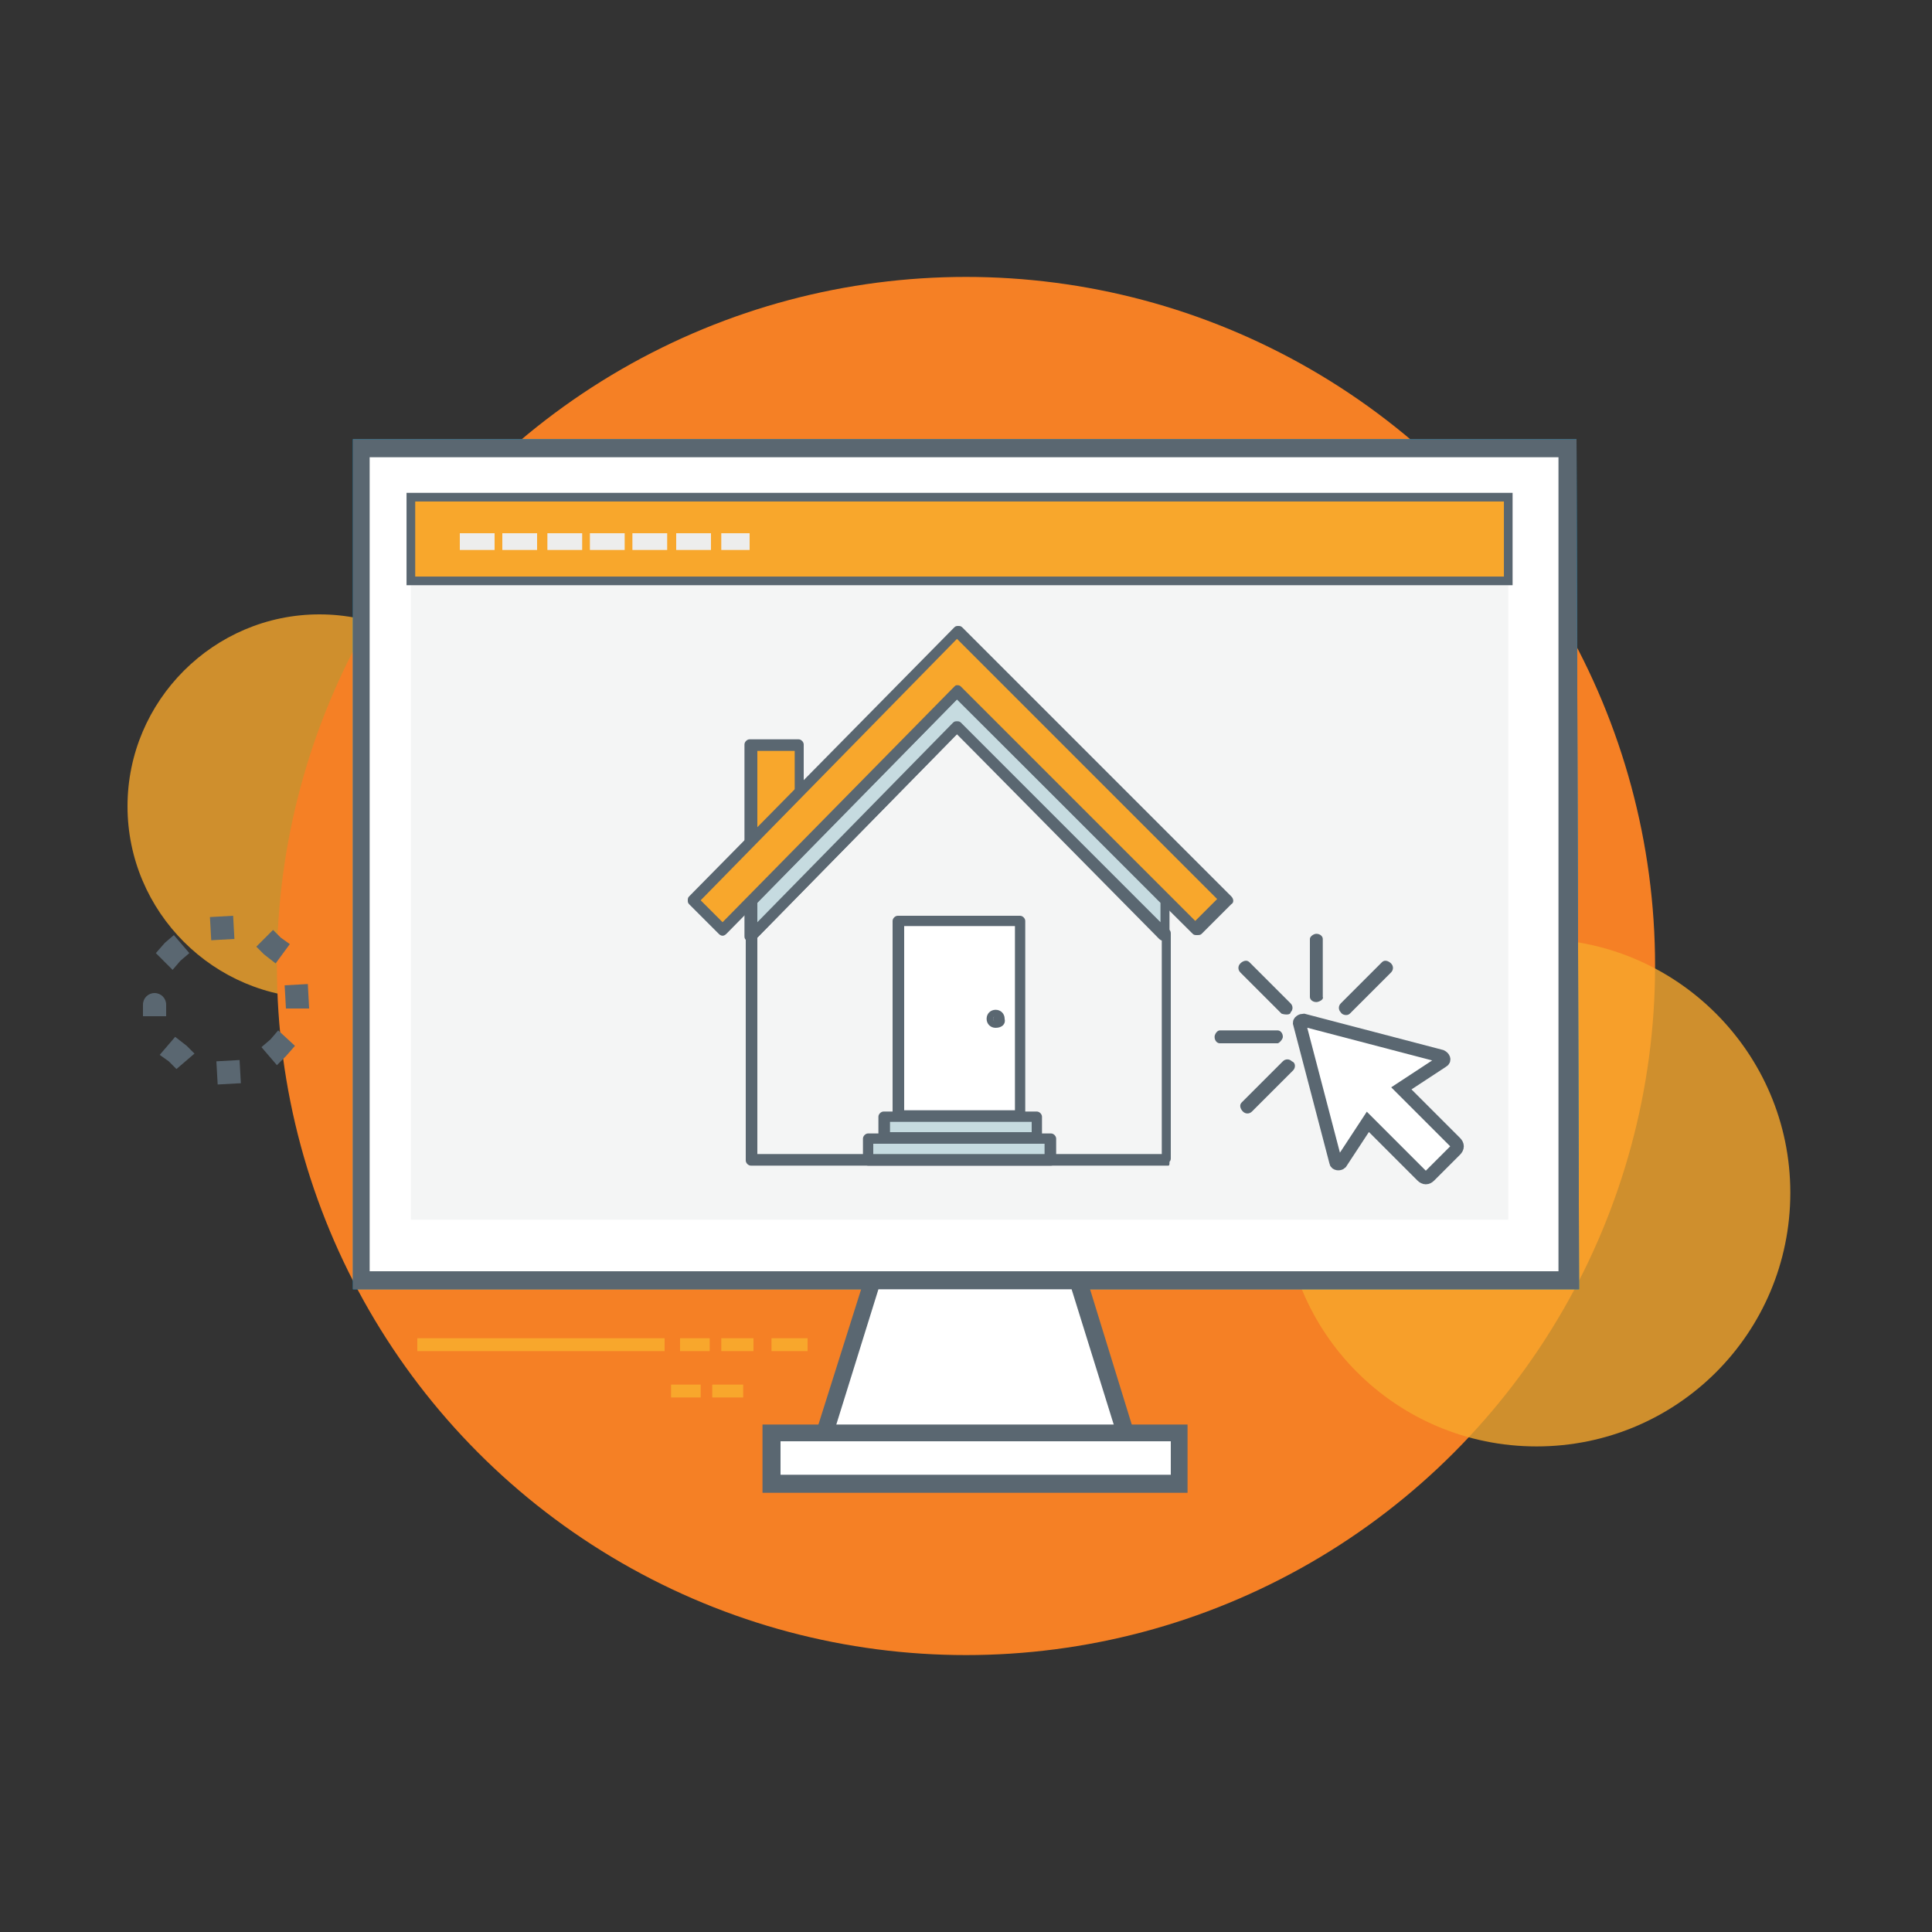 <?xml version="1.0" encoding="utf-8"?>
<!-- Generator: Adobe Illustrator 23.0.2, SVG Export Plug-In . SVG Version: 6.00 Build 0)  -->
<svg version="1.1" id="Layer_1" xmlns="http://www.w3.org/2000/svg" xmlns:xlink="http://www.w3.org/1999/xlink" x="0px" y="0px"
	 width="150px" height="150px" viewBox="0 0 150 150" style="enable-background:new 0 0 150 150;" xml:space="preserve">
<rect x="0" y="0" width="150" height="150" fill="#333333" stroke="none"/>
<style type="text/css">
	.st0{display:none;fill:#FFFFFF;}
	.st1{opacity:0.79;fill:#F8A72C;enable-background:new    ;}
	.st2{fill:#F58025;}
	.st3{fill:none;stroke:#F8A72C;stroke-width:1.092;stroke-miterlimit:10;stroke-dasharray:1.092,2.731;}
	.st4{fill:#FFFFFF;}
	.st5{fill:#0096D6;}
	.st6{fill:#5A6771;}
	.st7{fill:#F4F5F5;}
	.st8{fill:#F8A72C;stroke:#5A6771;stroke-width:0.674;stroke-miterlimit:10;}
	.st9{fill:#EDEDED;}
	.st10{fill:#F8A72C;}
	.st11{fill:none;}
	.st12{fill:#C6DBE0;}
	.st13{fill:#FFFFFF;stroke:#5A6771;stroke-miterlimit:10;}
	.st14{fill:none;stroke:#F8A72C;stroke-miterlimit:10;}
</style>
<path class="st0" d="M116.4,193.5h87.3v11.1h-87.3L116.4,193.5z"/>
<path class="st0" d="M117.4,213.5h87.3v11.1h-87.3L117.4,213.5z"/>
<g>
	<g>
		<g>
			<path class="st1" d="M39.7,62.6c0,8.2-6.7,14.9-14.9,14.9S9.9,70.8,9.9,62.6s6.7-14.9,14.9-14.9C33,47.7,39.7,54.4,39.7,62.6z"/>
		</g>
	</g>
	<g>
		<g>
			<circle class="st2" cx="75" cy="75" r="53.5"/>
		</g>
	</g>
	<line class="st3" x1="39" y1="96.5" x2="39" y2="70.6"/>
	<g>
		<g>
			<path class="st1" d="M139,92.6c0,10.9-8.8,19.7-19.7,19.7s-19.7-8.8-19.7-19.7s8.8-19.7,19.7-19.7C130.1,72.9,139,81.7,139,92.6z
				"/>
		</g>
	</g>
	<g>
		<path class="st4" d="M28,34.8h93.7v64.6H28V34.8z"/>
		<path class="st5" d="M122.6,100.1H27.4v-66h95L122.6,100.1L122.6,100.1z M28.7,98.7h92.3V35.5H28.7V98.7z"/>
		<path class="st4" d="M28,34.8h93.7v64.6H28V34.8z"/>
		<path class="st6" d="M122.6,100.1H27.4v-66h95L122.6,100.1L122.6,100.1z M28.7,98.7h92.3V35.5H28.7V98.7z"/>
		<path class="st7" d="M31.9,38.5h85.2v56.2H31.9V38.5z"/>
		<path class="st8" d="M31.9,38.6h85.2v6.5H31.9V38.6z"/>
		<path class="st9" d="M58.2,42.7h-2.2v-1.3h2.2V42.7z M55.2,42.7h-2.7v-1.3h2.7V42.7z M51.8,42.7h-2.7v-1.3h2.7V42.7z M48.5,42.7
			h-2.7v-1.3h2.7V42.7z M45.2,42.7h-2.7v-1.3h2.7V42.7z M41.8,42.7H39v-1.3h2.7V42.7z M38.4,42.7h-2.7v-1.3h2.7V42.7z"/>
		<path class="st4" d="M87.4,111.2H64.1l3.7-11.9h15.9L87.4,111.2z"/>
		<path class="st6" d="M88.3,112H63.1l4.2-13.3h16.9L88.3,112z M64.9,110.7h21.6l-3.3-10.6h-15L64.9,110.7z"/>
		<path class="st4" d="M59.9,111.2h31.6v4H59.9V111.2z"/>
		<path class="st6" d="M92.2,115.9h-33v-5.3h33V115.9z M60.6,114.5h30.3v-2.6H60.6V114.5z"/>
		<g>
			<g>
				<polygon class="st10" points="62.2,57.8 58.3,57.8 58.3,65.7 62.2,61.8 				"/>
				<path class="st6" d="M58.3,66.1c-0.1,0-0.1,0-0.2,0c-0.2-0.1-0.3-0.2-0.3-0.4v-7.9c0-0.2,0.2-0.4,0.4-0.4h3.8
					c0.2,0,0.4,0.2,0.4,0.4v4c0,0.1,0,0.2-0.1,0.3L58.7,66C58.7,66.1,58.4,66.1,58.3,66.1z M58.8,58.3v6.4l2.9-3v-3.4L58.8,58.3z"/>
			</g>
			<g>
				<polygon class="st11" points="74.3,56.4 58.3,72.6 58.3,90 90.7,90 90.7,72.6 90.7,72.6 				"/>
				<path class="st6" d="M90.7,90.5H58.3c-0.2,0-0.4-0.2-0.4-0.4V72.6c0-0.1,0-0.2,0.1-0.3L74,56c0.1-0.1,0.2-0.1,0.3-0.1
					c0.1,0,0.2,0,0.3,0.1l16.2,16.2c0.1,0.1,0.1,0.2,0.1,0.3v17.4c0,0.1,0,0.2-0.1,0.3C90.8,90.4,90.8,90.5,90.7,90.5z M58.8,89.6
					h31.4V72.8L74.3,57L58.8,72.8V89.6z"/>
			</g>
			<g>
				<polygon class="st12" points="74.3,53.6 58.3,69.9 58.3,72.6 74.3,56.4 90.7,72.6 90.7,72.6 90.7,69.9 				"/>
				<path class="st6" d="M58.3,73.1c-0.1,0-0.1,0-0.2,0c-0.2-0.1-0.3-0.2-0.3-0.4V70c0-0.1,0-0.2,0.1-0.3l16-16.3
					c0.1-0.1,0.2-0.1,0.3-0.1c0.1,0,0.2,0,0.3,0.1l16.2,16.2c0.1,0.1,0.1,0.2,0.1,0.3v2.7c0,0.2-0.1,0.3-0.3,0.4
					c-0.2,0.1-0.4,0-0.5-0.1L74.3,57L58.7,72.9C58.7,73,58.4,73.1,58.3,73.1z M58.8,70.1v1.5L74,56.1c0.1-0.1,0.2-0.1,0.3-0.1
					c0.1,0,0.2,0,0.3,0.1l15.5,15.5v-1.5L74.3,54.3L58.8,70.1z"/>
			</g>
			<g>
				<rect x="69.8" y="71.5" class="st4" width="9.5" height="15.2"/>
				<path class="st6" d="M79.2,87.1h-9.5c-0.2,0-0.4-0.2-0.4-0.4V71.5c0-0.2,0.2-0.4,0.4-0.4h9.5c0.2,0,0.4,0.2,0.4,0.4v15.2
					C79.8,86.9,79.6,87.1,79.2,87.1z M70.2,86.2h8.6V71.9h-8.6V86.2z"/>
			</g>
			<g>
				<rect x="67.4" y="88.3" class="st12" width="14.2" height="1.7"/>
				<path class="st6" d="M81.6,90.5H67.4c-0.2,0-0.4-0.2-0.4-0.4v-1.7c0-0.2,0.2-0.4,0.4-0.4h14.2c0.2,0,0.4,0.2,0.4,0.4V90
					C82.1,90.3,81.8,90.5,81.6,90.5z M67.8,89.6h13.3v-0.8H67.8V89.6z"/>
			</g>
			<g>
				<rect x="68.6" y="86.6" class="st12" width="11.9" height="1.7"/>
				<path class="st6" d="M80.4,88.8H68.6c-0.2,0-0.4-0.2-0.4-0.4v-1.7c0-0.2,0.2-0.4,0.4-0.4h11.9c0.2,0,0.4,0.2,0.4,0.4v1.7
					C80.9,88.6,80.8,88.8,80.4,88.8z M69.1,87.9h11v-0.8h-11V87.9z"/>
			</g>
			<g>
				<path class="st6" d="M77.7,79.1c0,0.1-0.1,0.3-0.3,0.3l0,0c-0.1,0-0.3-0.1-0.3-0.3l0,0c0-0.1,0.1-0.3,0.3-0.3l0,0
					C77.6,78.8,77.7,78.9,77.7,79.1L77.7,79.1z"/>
				<path class="st6" d="M77.3,79.8c-0.4,0-0.7-0.3-0.7-0.7c0-0.4,0.3-0.7,0.7-0.7c0.4,0,0.7,0.3,0.7,0.7
					C78.1,79.5,77.8,79.8,77.3,79.8z M77.3,78.9c-0.1,0-0.2,0.1-0.2,0.2s0.1,0.2,0.2,0.2s0.2-0.1,0.2-0.2
					C77.6,79,77.4,78.9,77.3,78.9z"/>
			</g>
			<g>
				<g>
					<polygon class="st10" points="74.3,49 53.8,69.9 56.2,72.2 74.3,53.6 92.9,72.2 95.2,69.9 					"/>
					<path class="st6" d="M92.9,72.6c-0.1,0-0.2,0-0.3-0.1L74.3,54.3L56.4,72.5c-0.2,0.2-0.4,0.2-0.6,0l-2.3-2.3
						c-0.1-0.1-0.1-0.2-0.1-0.3c0-0.1,0-0.2,0.1-0.3l20.6-20.9c0.1-0.1,0.2-0.1,0.3-0.1l0,0c0.1,0,0.2,0,0.3,0.1l20.9,20.9
						c0.2,0.2,0.2,0.5,0,0.6l-2.3,2.3C93.2,72.6,93.1,72.6,92.9,72.6z M74.3,53.2c0.1,0,0.2,0,0.3,0.1l18.2,18.2l1.7-1.7L74.3,49.6
						L54.4,69.9l1.7,1.7l17.9-18.2C74.2,53.2,74.2,53.2,74.3,53.2L74.3,53.2z"/>
				</g>
			</g>
		</g>
		<g>
			<path class="st13" d="M100.9,79.5l2.8,10.7c0,0.2,0.3,0.2,0.4,0.1l2.1-3.2l4.2,4.2c0.2,0.2,0.4,0.2,0.6,0l1-1l1-1
				c0.2-0.2,0.2-0.4,0-0.6l-4.2-4.2l3.2-2.1c0.2-0.1,0.1-0.3-0.1-0.4l-10.7-2.8C101.1,79.2,100.8,79.3,100.9,79.5z"/>
			<g>
				<path class="st6" d="M100.2,78.6c0.2-0.2,0.2-0.5,0-0.7l-3.2-3.2c-0.2-0.2-0.5-0.1-0.7,0.1s-0.2,0.5,0,0.7l3.2,3.2
					C99.8,78.8,100.2,78.8,100.2,78.6z"/>
				<path class="st6" d="M99.6,80.5c0-0.3-0.2-0.5-0.4-0.5h-4.5c-0.2,0-0.4,0.3-0.4,0.5c0,0.3,0.2,0.5,0.4,0.5h4.5
					C99.3,81,99.6,80.7,99.6,80.5z"/>
				<path class="st6" d="M100.3,82.4c-0.2-0.2-0.5-0.2-0.7,0l-3.2,3.2c-0.2,0.2-0.1,0.5,0.1,0.7s0.5,0.2,0.7,0l3.2-3.2
					C100.6,82.9,100.6,82.5,100.3,82.4z"/>
				<path class="st6" d="M102.2,77.8c-0.3,0-0.5-0.2-0.5-0.4v-4.5c0-0.2,0.3-0.4,0.5-0.4c0.3,0,0.5,0.2,0.5,0.4v4.5
					C102.8,77.6,102.4,77.8,102.2,77.8z"/>
				<path class="st6" d="M104.1,78.6c-0.2-0.2-0.2-0.5,0-0.7l3.2-3.2c0.2-0.2,0.5-0.1,0.7,0.1s0.2,0.5,0,0.7l-3.2,3.2
					C104.6,78.9,104.2,78.8,104.1,78.6z"/>
			</g>
		</g>
	</g>
	<g>
		<line class="st14" x1="32.4" y1="104.4" x2="51.6" y2="104.4"/>
		<line class="st14" x1="52.8" y1="104.4" x2="55.1" y2="104.4"/>
		<line class="st14" x1="56" y1="104.4" x2="58.5" y2="104.4"/>
		<line class="st14" x1="59.9" y1="104.4" x2="62.7" y2="104.4"/>
	</g>
	<g>
		<line class="st14" x1="52.1" y1="108" x2="54.4" y2="108"/>
		<line class="st14" x1="55.3" y1="108" x2="57.7" y2="108"/>
	</g>
	<g>
		<g>
			<g>
				<path class="st6" d="M18.7,84.1l-1.8,0.1l-0.1-1.8l1.8-0.1L18.7,84.1z M13.7,83l-0.6-0.6l0.6-0.6l-0.6,0.6l-0.7-0.5l1.2-1.4
					l0.9,0.7l0.6,0.6L13.7,83z M21.5,82.7l-1.2-1.4l0.7-0.6l0.6-0.7l1.3,1.2L22.2,82L21.5,82.7z M24,78.3h-1.8l-0.1-1.8l1.8-0.1
					L24,78.3z M11.1,78.9V78c0-0.5,0.4-0.9,0.9-0.9s0.9,0.4,0.9,0.9v0.9H11.1z M13.4,75.3L12.1,74l0.7-0.8l0.7-0.6l1.2,1.4L14,74.6
					L13.4,75.3z M21.4,74.8l-0.9-0.7l-0.6-0.6l1.3-1.3l0.6,0.6l-0.6,0.6l0.6-0.6l0.7,0.5L21.4,74.8z M18.2,72.9L16.4,73l-0.1-1.8
					l1.8-0.1L18.2,72.9z"/>
			</g>
		</g>
	</g>
</g>
</svg>
